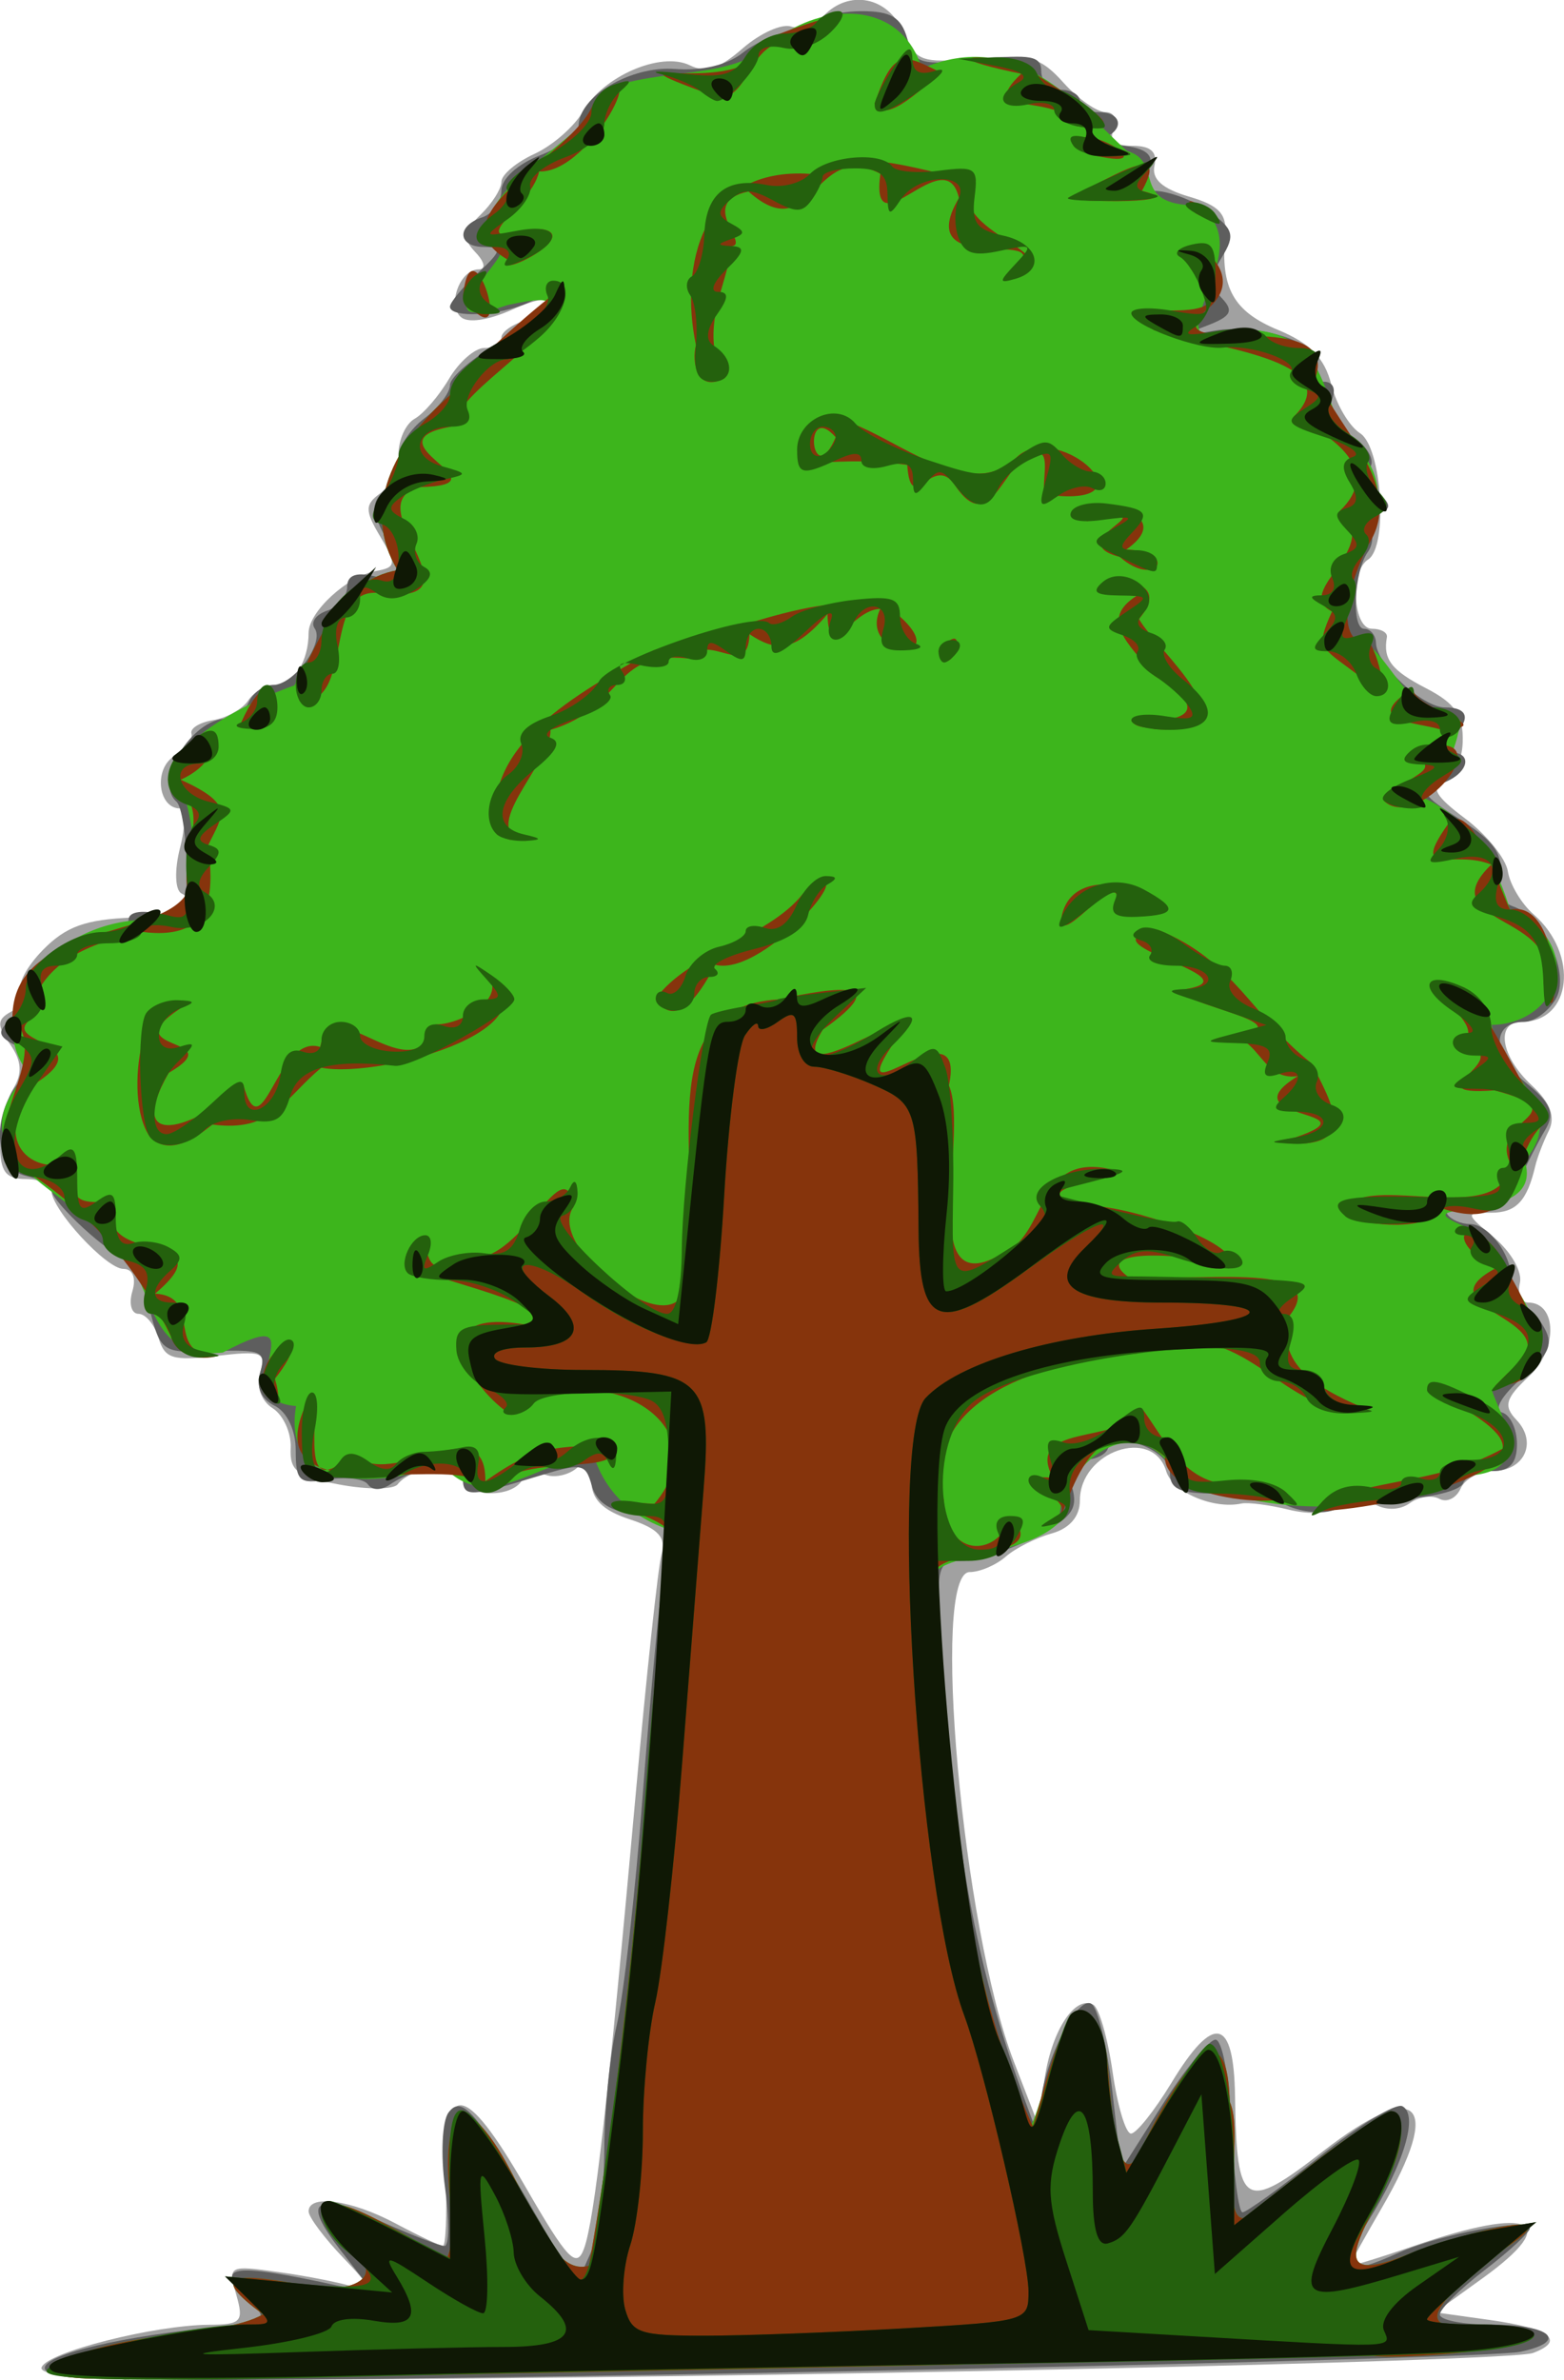 <?xml version="1.0" encoding="UTF-8"?>
<svg width="281.08mm" height="427.51mm" version="1.1" viewBox="0 0 995.95 1514.8" xmlns="http://www.w3.org/2000/svg">
<g transform="translate(-265.06 315)">
<g transform="matrix(8.186 0 0 7.147 1065.6 -3373)">
<path d="m-94.552 638.66c0.447-1.341 8.755-3.749 13.035-3.779 2.494-0.017 2.703-0.283 2.104-2.671-0.655-2.612-0.605-2.642 3.393-2.002 2.232 0.357 4.886 0.965 5.896 1.35 1.406 0.537 1.191-0.069-0.913-2.575-1.512-1.802-2.75-3.691-2.75-4.199 0-1.554 3.323-1.024 6.774 1.081 1.801 1.098 3.454 1.996 3.674 1.996 0.22 0 0.321-2.766 0.226-6.146-0.247-8.738 1.465-8.519 6.146 0.786 3.315 6.589 4.019 7.442 4.608 5.585 0.814-2.565 1.879-13.277 4-40.226 0.844-10.725 1.753-20.419 2.02-21.543 0.371-1.56-0.216-2.308-2.482-3.163-2.098-0.792-2.967-1.79-2.967-3.407 0-1.69-0.293-1.994-1.122-1.165-0.617 0.617-1.696 0.901-2.399 0.632-0.702-0.27-1.574-9e-3 -1.937 0.578-0.969 1.569-4.542 1.302-4.542-0.338 0-1.5-3.989-1.036-5.072 0.59-0.315 0.472-2.34 0.484-4.5 0.026-3.313-0.703-3.911-1.214-3.822-3.267 0.058-1.338-0.574-2.931-1.406-3.538-0.883-0.646-1.29-1.952-0.979-3.143 0.485-1.855 0.179-1.99-3.401-1.51-3.408 0.457-4.009 0.241-4.494-1.612-0.308-1.177-1.009-2.139-1.559-2.139s-0.765-0.9-0.477-2c0.312-1.192 0.031-2-0.695-2-1.337 0-5.594-5.296-5.594-6.96 0-0.572-0.9-1.04-2-1.04-1.565 0-2-0.667-2-3.066 0-1.686 0.46-3.926 1.023-4.977 0.73-1.364 0.658-2.5-0.25-3.965-1.044-1.685-1.026-2.207 0.105-2.911 0.758-0.472 1.105-1.299 0.772-1.839s0.424-2.18 1.683-3.646c1.797-2.091 3.296-2.711 6.971-2.88 4.461-0.206 5.759-0.941 3.8-2.152-0.499-0.309-0.546-2.105-0.105-4.059 0.435-1.928 0.436-3.505 0.003-3.505-1.702 0-2.069-3.478-0.49-4.633 0.892-0.652 1.511-1.564 1.375-2.026-0.135-0.463 0.623-1.004 1.683-1.202s2.289-0.986 2.729-1.75c0.44-0.764 1.404-1.389 2.143-1.389 1.395 0 2.557-2.1 2.557-4.624 0-1.892 3.011-5.06 5.244-5.519 1.569-0.322 1.603-0.629 0.336-3.057-1.212-2.323-1.212-2.862 0.006-3.872 0.778-0.645 1.414-2.221 1.414-3.502 0-1.28 0.563-2.688 1.252-3.128s1.889-2.037 2.669-3.55 2.016-2.75 2.748-2.75 1.331-0.42 1.331-0.933c0-0.513 0.9-1.218 2-1.567s2-1.066 2-1.593-1.402-0.233-3.115 0.652c-1.891 0.978-3.476 1.25-4.033 0.693-1.093-1.093-0.07-4.252 1.377-4.252 0.58 0 0.475-0.652-0.245-1.519-1.028-1.238-0.958-1.853 0.378-3.329 0.901-0.995 1.638-2.323 1.638-2.949 0-0.627 1.154-1.744 2.564-2.483 1.41-0.739 3.111-2.441 3.779-3.782 1.567-3.145 6.067-5.368 8.316-4.109 1.242 0.695 2.295 0.308 4.115-1.512 1.345-1.345 3.039-2.219 3.763-1.941 0.724 0.278 1.855-0.143 2.512-0.935 1.996-2.405 5.018-1.723 6.196 1.397 1.006 2.665 1.356 2.811 5.753 2.388 4.13-0.397 4.923-0.142 6.736 2.162 1.13 1.437 2.6 2.612 3.268 2.612 0.667 0 0.954 0.675 0.637 1.5-0.396 1.032 0.062 1.5 1.466 1.5 1.409 0 1.935 0.542 1.698 1.75-0.237 1.206 0.594 2.066 2.677 2.768 2.374 0.8 2.978 1.549 2.822 3.5-0.372 4.647 0.652 6.732 4.111 8.373 2.502 1.187 3.626 2.504 4.142 4.855 0.39 1.774 1.399 3.731 2.244 4.348 1.703 1.245 2.191 10.109 0.619 11.244-1.423 1.027-1.178 6.162 0.294 6.162 0.709 0 1.236 0.338 1.171 0.75-0.312 1.973 0.345 2.953 3.051 4.551 2.278 1.346 2.913 2.418 2.845 4.806-0.048 1.691-0.719 3.316-1.49 3.612-1.024 0.393-0.578 1.245 1.657 3.159 1.683 1.442 3.189 3.571 3.348 4.733s1.057 2.881 1.997 3.82c3.555 3.555 2.982 9.568-0.911 9.568-2.067 0-1.659 3.072 0.749 5.635 1.462 1.557 1.884 2.826 1.349 4.064-0.428 0.99-0.9 2.398-1.05 3.129-0.645 3.148-1.49 4.172-3.446 4.172-2.031 0-2.024 0.056 0.269 2.25 1.293 1.238 2.184 3.038 1.978 4s0.079 1.75 0.632 1.75c2.267 0 2.323 4.177 0.088 6.556-1.848 1.967-2.02 2.652-0.983 3.902 1.645 1.982 0.615 4.542-1.827 4.542-1.058 0-2.194 0.704-2.524 1.563s-1.073 1.271-1.651 0.914-1.609-0.186-2.291 0.379c-0.748 0.621-1.808 0.678-2.673 0.143-0.87-0.537-1.932-0.471-2.704 0.169-0.757 0.628-2.387 0.741-4.034 0.279-1.52-0.427-3.184-0.674-3.699-0.55-2.203 0.532-5.365-1.029-5.851-2.887-1.043-3.988-6.713-1.774-6.713 2.622 0 1.423-0.799 2.486-2.203 2.932-1.212 0.385-2.819 1.315-3.571 2.067-0.752 0.752-2.011 1.368-2.797 1.368-3.063 0-0.563 31.749 3.432 43.581l1.863 5.519 0.548-4.089c0.572-4.263 2.368-7.351 3.772-6.484 0.449 0.278 1.125 2.973 1.502 5.989 0.377 3.016 1.021 5.484 1.431 5.484s1.82-2.025 3.133-4.5c3.315-6.249 4.874-5.856 4.961 1.25 0.12 9.851 0.711 10.273 6.8 4.865 7.441-6.609 9.426-4.481 4.634 4.965-1.373 2.706-2.498 5.025-2.5 5.155-2e-3 0.129 2.263-0.658 5.033-1.75 9.121-3.595 11.549-2.262 5.284 2.901l-3.679 3.032 4.201 0.672c4.735 0.757 5.984 1.84 3.401 2.948-1.814 0.778-60.722 2.237-96.078 2.38-15.417 0.062-20.236-0.209-19.933-1.12z" fill="#a1a1a1"/>
<path d="m-94.252 638.92c-0.695-1.124 4.9-2.815 12.244-3.7 4.873-0.587 5.16-0.765 3.75-2.324-3.041-3.36-1.754-3.631 6.908-1.457l2.669 0.67-2.614-3.851c-3.094-4.559-2.119-5.263 3.394-2.45 2.219 1.132 4.33 2.058 4.69 2.058s0.375-2.362 0.032-5.25c-0.343-2.888-0.219-5.872 0.275-6.632 1.051-1.617 2.177-0.093 6.93 9.382l3.01 6 1.089-2.815c0.599-1.548 1.089-5.689 1.089-9.201 0-3.512 0.439-8.545 0.975-11.185s1.439-11.774 2.005-20.299c0.567-8.525 1.306-17.602 1.643-20.172 0.598-4.554 0.542-4.68-2.216-5-1.914-0.222-3.003-1.028-3.369-2.493-0.517-2.074-0.708-2.106-4.54-0.765-5.015 1.756-5.5 1.758-5.5 0.024 0-1.489-3.448-1.124-5.661 0.599-0.693 0.54-1.389 0.536-1.726-0.01-0.311-0.503-1.701-0.697-3.089-0.432-2.255 0.431-2.524 0.155-2.524-2.584 0-1.81-0.676-3.445-1.65-3.99-1.042-0.583-1.452-1.68-1.112-2.978 0.483-1.847 0.119-2.037-3.6-1.877-4.095 0.176-4.147 0.134-5.08-4.072-0.518-2.337-1.327-4.25-1.798-4.25-1.015 0-5.76-4.967-5.76-6.029 0-0.406-0.9-0.973-2-1.26-2.458-0.643-2.722-5.235-0.484-8.429 1.375-1.962 1.351-2.257-0.25-3.16-1.414-0.798-1.517-1.247-0.516-2.259 0.688-0.694 1.25-1.972 1.25-2.84 0-2.087 3.513-5.022 6.011-5.022 1.094 0 1.989-0.499 1.989-1.108 0-0.655 0.935-0.874 2.286-0.535 2.155 0.541 2.282 0.292 2.219-4.339-0.037-2.702-0.39-5.236-0.786-5.632-1.778-1.778 1.18-7.386 3.896-7.386 0.644 0 1.43-0.675 1.746-1.5 0.317-0.825 1.157-1.5 1.866-1.5 1.627 0 4.04-3.757 3.242-5.048-0.328-0.532 0.106-1.236 0.966-1.566s1.563-1.279 1.563-2.11c0-1.017 0.652-1.339 2-0.987 2.3 0.602 2.469-0.166 0.827-3.77-0.897-1.969-0.897-2.85 0-3.747 0.645-0.645 1.173-1.987 1.173-2.983 0-0.995 0.9-2.58 2-3.522s2-2.281 2-2.976c0-0.695 1.8-2.455 4-3.911 4.038-2.672 5.647-5.333 2.066-3.417-2.183 1.168-6.066 1.392-6.066 0.35 0-0.377 0.978-1.727 2.174-3 1.846-1.965 1.922-2.314 0.5-2.314-2.081 0-2.204-1.86-0.174-2.638 0.825-0.317 1.5-1.39 1.5-2.385 0-1.048 1.262-2.368 3-3.137 1.65-0.73 3-1.893 3-2.584 0-2.645 4.052-5.405 7.5-5.108 2.11 0.182 4.065-0.35 5.258-1.429 1.045-0.945 2.625-1.719 3.511-1.719 0.887 0 1.89-0.45 2.23-1s1.933-1 3.54-1c2.264 0 3.06 0.55 3.535 2.442 0.573 2.282 0.934 2.404 5.519 1.861 4.116-0.487 4.906-0.317 4.906 1.058 0 0.902 0.675 1.639 1.5 1.639s1.5 0.45 1.5 1 0.675 1 1.5 1c1.816 0 1.991 1.635 0.25 2.338-0.688 0.277-0.312 0.54 0.833 0.583 2.798 0.106 3.636 1.11 2.286 2.737-0.869 1.047-0.672 1.342 0.898 1.342 1.106 0 3.021 0.818 4.256 1.817 1.935 1.567 2.078 2.126 1.041 4.064-0.927 1.732-0.931 2.574-0.019 3.673 0.953 1.148 0.723 1.627-1.181 2.459-2.191 0.957-2.152 0.991 0.54 0.452 3.698-0.739 8.655 1.218 7.922 3.128-0.297 0.774 0.007 1.407 0.674 1.407 0.714 0 0.955 0.675 0.585 1.64-0.399 1.039 0.136 2.176 1.46 3.104 1.149 0.805 1.869 2.037 1.601 2.738-0.269 0.701 0.038 1.835 0.683 2.521 0.898 0.955 0.878 1.355-0.084 1.707-0.691 0.253-1.002 0.872-0.691 1.375 0.311 0.503 0.241 1.439-0.154 2.079-1.083 1.752-1.292 6.835-0.282 6.835 0.486 0 0.899 0.562 0.917 1.25 0.052 1.946 3.61 5.75 5.377 5.75 1.89 0 2.049 1.141 0.39 2.8-0.933 0.933-0.933 1.2 0 1.2 1.901 0 1.394 1.991-0.708 2.782-1.71 0.643-1.552 0.977 1.522 3.218 2.572 1.875 3.33 3.082 3.031 4.829-0.237 1.385 0.175 2.549 1.015 2.871 2.492 0.956 4.54 6.058 3.335 8.309-0.586 1.095-1.677 1.991-2.423 1.991-2.568 0-2.537 2.951 0.056 5.356 2.023 1.876 2.352 2.767 1.573 4.258-0.542 1.037-1.497 3.173-2.122 4.747-0.913 2.299-1.617 2.769-3.577 2.394-1.342-0.257-2.203-0.082-1.912 0.389 0.291 0.471 1.069 0.856 1.729 0.856 1.718 0 3.757 3.641 3.058 5.46-0.325 0.847-0.108 1.54 0.481 1.54 0.589 0 1.555 0.903 2.146 2.007 0.887 1.657 0.604 2.476-1.618 4.699-1.589 1.589-2.22 2.85-1.539 3.077 0.634 0.211 1.153 1.472 1.153 2.801 0 1.715-0.557 2.417-1.917 2.417-1.054 0-2.079 0.488-2.278 1.083-0.199 0.596-2.149 1.206-4.333 1.357-2.185 0.15-4.724 0.597-5.644 0.994-0.92 0.396-2.577 0.236-3.684-0.357-1.107-0.592-3.617-1.077-5.578-1.077-2.825 0-3.566-0.391-3.566-1.883 0-1.987-4.241-3.822-4.833-2.091-0.183 0.536-1.02 0.974-1.858 0.974-1.111 0-1.361 0.652-0.922 2.404 0.499 1.988-0.012 2.767-2.949 4.5-1.954 1.153-4.491 2.096-5.638 2.096-2.022 0-2.066 0.314-1.422 10.25 1.099 16.987 2.716 26.5 6.499 38.25l0.966 3 0.079-2.782c0.105-3.691 2.795-10.011 3.956-9.294 0.505 0.312 1.24 3.764 1.632 7.67l0.713 7.103 3.168-5.721c1.742-3.146 3.605-5.778 4.139-5.848 0.534-0.07 1.102 3.36 1.263 7.622 0.161 4.263 0.548 7.75 0.86 7.75 0.312 0 3.032-2.252 6.045-5.005 3.012-2.753 5.889-4.75 6.394-4.439 1.254 0.775 0.138 5.088-2.639 10.194-2.462 4.528-1.986 5.095 2.383 2.836 3.142-1.625 10.166-3.122 10.166-2.167 0 0.353-1.575 2.025-3.5 3.715-1.925 1.69-3.5 3.476-3.5 3.969 0 0.493 1.773 0.896 3.941 0.896 4.715 0 6.142 1.507 2.297 2.426-2.678 0.64-71.784 2.374-99.929 2.507-7.921 0.037-14.449-0.351-14.776-0.879z" fill="#5e5e5e"/>
<path d="m-94.14 639.1c4.278-3.895 13.419-2.897 16.814-5.151-4.373-3.633-1.96-3.638 2.197-2.79 4.494 1.459 8.729-0.579 3.132-4.226-2.547-6.683 6.249 0.753 9.021 1.905 1.075-3.015-1.153-9.485 1.041-13.048 4.421 2.483 6.077 15.195 9.958 13.828 3.347-21.715 4.605-43.74 6.006-65.63-2.932-1.193-4.852-3.576-5.645-6.546-4.393 0.499-8.287 5.476-11.818 0.831-5.275 2.229-12.424 2.209-11.328-5.199-5.928-0.517 2.334-9.689-5.699-4.764-6.975 0.881-4.924-8.432-9.765-11.024-3.612-4.109-10.999-7.104-5.375-13.872-3.666-5.421 1.647-12.996 8.341-13.589 5.674 1.318 4.689-7.402 4-10.311-4.322-4.459 5.298-9.399 8.369-10.613 1.994-3.75 3.404-9.353 8.023-10.26-2.881-5.438-0.306-11.161 4.082-15.587-0.145-3.386 13.455-10.24 4.5-8.025-7.651 2.977 1.042-4.985-0.75-5.111-3.554-4.553 6.953-9.342 8.974-14.358 4.958-1.806 9.642-0.428 13.252-4.694 4.127-2.987 9.285-2.38 10.725 3.105 7.46-3.63 11.95 3.12 15.95 7.343 2.982 0.965 0.14 4.784 5.377 4.849 5.97 3.737-5.276 14.36 4.067 11.059 7.328 0.47 5.018 7.865 9.335 11.755 2.675 5.093-2.626 10.111-1.638 15.717 3.041-0.383 3.921 6.895 8.84 7.347-0.467 2.985-1.166 4.473-3.064 6.776 4.268 2.184 6.003 6.675 6.887 10.047 5.965 2.919 3.932 10.156-1.443 10.275 1.247 4.949 5.953 7.539 2.587 12.103 1.787 6.323-11.354 2.913-3.798 6.231 2.261 4.296 8.915 11.195 1.272 14.281 0.528 1.95 3.646 7.34-2.175 7.527-6.39 3.666-16.683 3.785-22.621-0.47-3.246-6.026-9.091 0.213-8.861 4.586-2.384 2.803-8.101 2.727-9.661 4.408 0.962 16.642 1.565 33.644 7.399 49.42 1.326-2.705 3.072-15.945 5.865-6.792 0.369 2.326 0.585 15.164 3.102 7.978 1.713-3.966 6.309-13.279 6.531-3.392 1.089 2.644-0.697 10.219 1.054 10.375 3.78-3.233 7.262-6.894 11.495-9.532 3.928 3.661-9.095 17.686 1.6 12.62 1.992-0.918 13.327-4.91 7.322-0.449-2.997 2.803-9.656 8.176-1.136 6.849 8.585 1.719-6.575 3.205-9.216 2.755-32.357 0.783-64.719 1.624-97.079 2.114-2.018-0.117-4.12 0.104-6.046-0.654z" fill="#3db51c"/>
<path d="m-94.14 639.1c4.278-3.895 13.419-2.897 16.814-5.151-4.371-3.632-1.962-3.638 2.195-2.791 4.493 1.459 8.732-0.578 3.134-4.226-2.547-6.682 6.248 0.752 9.019 1.904 1.079-3.009-1.152-9.486 1.042-13.048 4.421 2.483 6.077 15.195 9.958 13.828 3.361-21.726 4.578-43.757 6.031-65.661-1.663-1.697-7.419-2.627-0.939-2.174 5.56-7.566-5.135-13.585-11.125-7.917-3.104-2.175-7.18-9.659 1.029-8.051 4.012-1.441-7.907-4.139-9.346-5.412 2.757-6.54 0.316 3.273 4.251-0.852 4.359 2.497 8.132-10.059 8.901-4.215-2.579 4.098 10.984 15.153 8.421 3.78 2.014-7.144-2.832-21.507 7.469-22.243 4.832-1.193 8.987-1.765 3.499 2.691-3.658 6.923 10.934-5.582 5.341 1.48-3.827 6.712 5.905-4.087 4.469 3.482 1.715 4.475-3.213 21.438 5.421 13.982 2.299-2.766 2.075-8.367 8.03-6.261-3.996 1.255-7.678 2.025-1.69 3.066 3.435 0.381 11.64 3.641 9.983 5.513-1.929-1.309-11.011-1.994-7.851 0.696 4.569 0.658 16.056-1.578 12.61 3.504-1.26 4.645 2.802 6.799 6.378 8.518-7.371 0.898-9.676-9.444-18.164-5.159-7.231 0.636-17.022 3.937-15.113 13.062 0.216 5.594 4.526 4.829 5.154 1.419 3.94 4.604-7.77 2.116-5.731 6.354 0.978 16.128 1.518 33.07 7.498 47.965 0.982-3.03 3.026-15.771 5.684-6.749 0.369 2.325 0.584 15.162 3.101 7.979 1.713-3.966 6.309-13.28 6.532-3.393 1.088 2.645-0.696 10.217 1.054 10.375 3.78-3.233 7.262-6.894 11.495-9.532 3.928 3.661-9.095 17.686 1.6 12.62 1.992-0.917 13.326-4.91 7.323-0.45-2.997 2.803-9.657 8.177-1.137 6.85 8.585 1.719-6.575 3.205-9.216 2.755-32.357 0.783-64.719 1.624-97.079 2.114-2.018-0.117-4.12 0.104-6.046-0.654zm78.327-76.105c2.827-1.365-5.085-4.006-0.077-3.529-2.247-4.927 5.171-2.918 7.018-6.052 2.151 3.427 3.731 7.882 9.25 6.384 7.208 2.554-7.714 2.575-7.55-2.218-6.834-6.387-7.896 8.3-8.64 5.415zm20.954-1.502c4.935-2.021 9.295-1.685 13.955-4.621 0.455-2.866-10.361-6.913-2.857-4.909 10.325 6.249-5.843 10.192-11.126 10.444l-0.867 0.354 0.895-1.268zm-66.556-2.106c-4.608-1.167-17.038 2.744-12.107-7.521 0.777 2.29-1.237 10.066 3.121 5.464 3.109 3.461 10.417-4.379 10.364 2.436 4.245-3.453 5.429-2.875 9.877-3.333 1.223 3.271-7.356 0.372-9.771 4.367l-0.838-0.358-0.647-1.055v1e-5zm-15.857-7.501c-0.9-4.026 4.55-6.606 0.865-1.236 0.341 1.26 0.579 3.289-0.865 1.236zm96.737-1.704c5.907-4.877-7.018-5.583-0.992-9.326-5.054-3.5-0.8-5.374 1.217 0.61 1.626 3.12 4.201 9.716-1.171 9.809l0.945-1.093zm-103.96-3.317c-2.327-5.395-5.536-10.223-10.54-14.18-6.076-2.828 1.746-10.37-1.792-14.177-0.009-8.541 11.687-6.912 13.647-11.247-0.701-3.991 2.26-7.327-1.549-9.932 2.288-7.016 5.733-2.515 0.999-0.028 4.237 2.222 3.271 3.122 2.143 5.801 0.259 3.366 0.972 8.683-5.197 7.745-4.819 1.191-8.148 3.14-8.843 8.005-1.681 1.948 5.377 1.843 0.773 5.361-3.873 5.049-0.544 8.639 3.014 7.022-1.042 4.597 1.207 3.436 3.001 3.759-1.994 5.704 9.008 2.357 3.112 8.067 3.868 0.293 0.544 5.585 4.943 5.524-1.495 0.538-3.34-0.037-3.71-1.719zm91.377-10.667c0.116-4.736 12.702 1.693 12.735-4.921-1.446-3.89 5.511-4.288-1.156-6.314-7.031 0.603 3.008-3.341-3.217-4.097 4.571-1.109-6.146-7.279 0.885-5.048 2.495 3.525 4.138 8.309 6.398 11.923-3.18 2.698-1.421 10.25-8.125 7.744-1.279 2.082-5.573 1.548-7.521 0.712zm-93.017-7.092c-2.259-3.721-0.195-14.494 2.351-11.421-5.287 3.973 4.101 2.387-0.885 5.723-3.776 7.596 2.926 4.374 5.787 0.979 1.517 6.383 2.601-4.56 5.998-3.286 0.952-5.469 7.181 4.421 8.977-2.009 2.172 0.033 6.607-2.929 3.124-5.227 7.843 5.206-7.279 10.117-12.011 9.083-2.85 2.669-3.75 5.782-8.472 5.059-1.237 1.131-3.347 2.892-4.867 1.1zm89.101 0.052c6.454-2.53-5.501-1.462 0.2-5.46-3.14 0.507-2.978-4.515-6.348-3.353 9.136-1.062-4.161-3.152-2.352-4.402 5.669-1.091-8.721-4.098-2.153-5.261 5.86 2.667 7.338 7.752 11.919 11.87 1.516 3.454 4.079 8.073-2.9 6.998l1.633-0.392zm-49.75-12.353c2.564-4.088 8.773-5.43 11.446-9.348 5.465-4.336-2.814 7.484-6.808 6.329-0.406 0.81-2.774 6.447-4.638 3.019zm69.055-1.441c1.643-6.047-8.889-5.144-4.061-10.501-2.879-1.383-6.342 1.249-3.378-3.583 1.792-2.614 4.186 6.222 4.84 7.584 4.447-1.023 3.77 13.243 2.6 6.5zm-37.493-5.801c1.137-7.032 13.707 0.906 4.231-0.301 1.119-5.8-4.495 3.56-4.231 0.301zm-43.895-7.365c-1.415-7.923 6.149-12.51 12.193-16.433 5.923-1.319 14.545-6.415 19.141-2.993 4.165 4.308-3.289 3.643-1.537-0.683-2.262 0.059-3.999 4.986-4.105 0.461-2.603 3.541-4.076 3.298-6.064 1.792-0.138 4.181-3.076-0.287-4.794 2.162-5.963-0.746-4.898 4.378-10.688 6.361 0.115 2.883-5.9 9.122-1.896 9.885l-1.314-0.114-0.936-0.437v4e-5zm68.976-3.024c2.264-2.738 4.715-2.481 2.061-4.413 8.1-2.967 0.679 7.52-2.061 4.413zm4.357-6.367c-2.132-0.684-6.105-0.716-2.083-3.646-0.102 1.894 7.238 3.504 2.083 3.646zm-93.25-0.605c3.158-7.952 3.591 2.834 0 0zm69.25-0.199c4.184 0.324 6.396-0.83 1.794-3.957-2.076-2.955-4.276-4.976-1.412-7.101-8.101-0.812 4.15-3.297 0.214 2.044 1.249 2.661 9.583 10.544 1.238 9.807-0.559-0.194-1.563-0.078-1.835-0.793zm-65-3.139c1.802-3.859 3.372-9.284 7.918-10.225-2.881-5.438-0.306-11.161 4.082-15.587 2.02-3.433 7.343-8.411 8.866-9.701-0.761 5.377-7.426 8.339-8.79 12.513-6.738 1.369 4.639 5.18-2.374 5.381-5.376 1.428 5.607 10.829-3.449 9.414-4.19-0.212-1.678 10.085-5.959 9.618l-0.294-1.413zm82.5-1c-2.742-2.386-3.212-2.216-1.89-5.539-3.155-1.812 4.096-5.679 0.581-8.93 3.342-3.615-0.394-6.683-3.602-8.372 4.634-5.158-6.749-6.267-10.828-7.761-5.596-3.981 8.838 1.122 2.91-5.374-2.694-4.773 5.177-0.487 1.396 3.356-5.132 5.037 10.2-0.407 8.273 6.203 1.998 4.984 6.976 9.799 4.1 14.924-1.477 3.337-2.875 8.799 0.215 8.949 0.921 1.991 1.74 7.002-1.155 2.543zm-32.5-2c2.712-3.693 0.955 3.194 0 0zm14.099-8.401c-4.88-1.434 4.589-4.762-2.547-3.183-3.796-2.582 8.262-1.675 3.057 2.523 4.145 0.188 2.314 3.518-0.51 0.66zm-12.803-6.349c-1.753-3.05-3.43 2.909-3.732-1.847-3.344-0.5-5.379-0.311-8.462-0.066 0.974-11.431 11.391 5.697 16.941-0.573 2.957-3.405 10.592 4.021 3.247 3.4-2.802 2.123 1.298-7.575-3.665-2.072-1.266 1.984-2.37 4.502-4.329 1.158zm-9.297-4.309c-2.602-3.348-1.876 5.003 0 0zm-10.872-8.205c-1.276-7.019 0.386-15.901 8.88-15.245 3.764-2.807 9.438 0.19 12.89 0.541-3.274 4.702 9.261 6.85 2.102 8.907 6.116-5.636-7.493 0.626-3.416-7.297-1.04-5.333-6.947 4.975-6.109-2.163-5.264-3.145-5.16 6.772-10.259 1.582-4.041 0.971 0.16 4.726-1.311 4.861-0.19 3.028-2.712 7.59-0.526 11.743-2.197 1.394-2.594-1.476-2.251-2.929zm-18.128-4.177c0.589-7.83 4.441 6.44 0 0zm3.438-3.459c-5.896-3.998 5.116-9.118 6.7-13.841 4.942-5.748-0.09 6.211-4.204 6.016-0.655 3.407-6.846 7.005 0.216 5.146 3.114 0.54-3.838 4.656-2.711 2.679zm53.562-4.1c-2.363-3.509 4.868 2.973 0 0zm-9.917-1.373c2.676-1.271 8.136-5.572 5.741-0.625 3.975 1.142-5.012 1.051-5.741 0.625zm0.417-4.627c0.242-2.737 7.94 2.731 1.08 0.686l-1.08-0.686zm0.25-1.757c-1.505-3.09-7.984-0.684-4.316-4.666-5.065-1.188-5.489-1.894 0.013-1.124 0.608 1.565 10.671 6.693 4.303 5.79zm-15.715-1.993c1.484-5.207 2.441-4.29 5.192-2.76-0.997 0.746-4.321 4.842-5.192 2.76zm-13.585-1.153c-8.421-3.599 4.352 0.948 4.86-4.499 3.101-1.389 9.394-4.075 3.512 0.52-5.357-2.255-3.909 6.855-8.372 3.979z" fill="#86340c"/>
<path d="m-94.14 639.1c-0.662-1.071 10.886-4.235 15.457-4.235 2.183 0 2.186-0.024 0.303-2.148l-1.905-2.148 5.75 0.656c6.118 0.698 6.967 0.05 3.75-2.861-1.911-1.729-2.735-4.5-1.338-4.5 0.364 0 2.649 1.164 5.077 2.587l4.414 2.587-0.162-5.337c-0.317-10.465 0.695-10.524 5.736-0.337 2.041 4.125 4.035 7.5 4.431 7.5s0.936-1.913 1.201-4.25c0.265-2.337 1.008-8.525 1.651-13.75 0.643-5.225 1.535-15.176 1.981-22.114 0.446-6.937 1.134-16.05 1.527-20.25 0.682-7.274 0.618-7.636-1.343-7.636-1.132 0-2.296-0.385-2.587-0.856s0.583-0.643 1.941-0.383c2.331 0.446 2.47 0.219 2.47-4.037 0-3.19-0.463-4.687-1.582-5.117-2.501-0.96-8.239-0.707-8.918 0.393-0.34 0.55-1.117 1-1.726 1-0.609 0-0.81-0.297-0.447-0.661 0.363-0.363-0.314-1.151-1.504-1.75s-2.238-2.102-2.327-3.339c-0.139-1.939 0.333-2.255 3.421-2.283l3.583-0.033-2.361-1.967c-1.298-1.082-3.586-1.967-5.083-1.967s-2.991-0.269-3.32-0.598c-0.789-0.789 0.24-3.402 1.34-3.402 0.474 0 0.567 0.787 0.206 1.75-0.528 1.41-0.377 1.532 0.781 0.626 0.79-0.618 2.403-0.966 3.584-0.772 1.598 0.262 2.306-0.281 2.769-2.126 0.342-1.363 1.251-2.478 2.02-2.478s1.625-0.562 1.902-1.25c0.315-0.78 0.534-0.623 0.583 0.417 0.043 0.917-0.484 1.86-1.171 2.096-1.4 0.48 6.285 8.738 8.132 8.738 0.69 0 1.129-2.198 1.149-5.75 0.03-5.566 1.626-20.241 2.272-20.887 0.175-0.175 1.416-0.52 2.757-0.766 1.342-0.247 2.439-0.512 2.439-0.59 0-0.078 1.546-0.342 3.436-0.586l3.436-0.444-2.186 2.326c-3.864 4.113-2.025 5.143 2.91 1.629 3.195-2.275 3.842-1.626 1.244 1.246-2.203 2.434-0.883 3.625 1.564 1.41 1.83-1.656 1.948-1.633 2.635 0.532 0.396 1.246 0.668 6.027 0.605 10.623-0.122 8.96-0.282 8.806 5.086 4.899 2.01-1.463 2.454-2.318 1.685-3.244-1.276-1.538 1.761-3.443 5.27-3.307 1.77 0.069 1.491 0.333-1.184 1.119l-3.5 1.029 4.742 1.409c2.608 0.775 5.002 1.284 5.32 1.131s1.024 0.519 1.57 1.493c0.545 0.974 1.382 1.529 1.861 1.234s1.152-0.08 1.498 0.479c0.811 1.312-1.613 1.3-5.098-0.025-2.089-0.794-3.064-0.715-4.114 0.335-1.168 1.168-1.104 1.374 0.423 1.363 0.989-7e-3 4.724 0.082 8.299 0.197 5.951 0.192 6.336 0.334 4.559 1.678-1.068 0.808-1.397 1.468-0.731 1.468 0.792 0 0.993 0.865 0.583 2.5-0.474 1.891-0.235 2.5 0.981 2.5 0.885 0 1.608 0.644 1.608 1.43s1.012 1.625 2.25 1.864c2.006 0.386 1.963 0.448-0.393 0.57-1.527 0.079-2.886-0.497-3.219-1.364-0.317-0.825-1.265-1.5-2.107-1.5-0.842 1e-5 -1.531-0.74-1.531-1.644 0-3.02-17.889-0.324-22.135 3.336-3.569 3.077-3.287 13.307 0.367 13.307 1.351 0 1.799-0.478 1.406-1.5-0.354-0.924 0.002-1.5 0.928-1.5 1.194 0 1.283 0.412 0.433 2-0.651 1.217-2.094 2-3.685 2h-2.615l0.675 11.75c0.723 12.594 2.813 27.214 4.47 31.263 0.56 1.368 1.331 3.837 1.715 5.487 0.665 2.86 0.755 2.753 1.933-2.28 0.679-2.904 1.492-5.537 1.805-5.85 1.279-1.279 2.71 0.974 2.821 4.439 0.065 2.03 0.433 5.041 0.818 6.691l0.7 3 2.89-5.75c1.59-3.163 3.19-5.75 3.557-5.75 0.974 0 1.917 5.511 1.917 11.205v4.955l5.7-5.08c3.135-2.794 6.06-5.08 6.5-5.08 1.602 0 0.742 4.813-1.671 9.351-2.722 5.12-1.92 5.922 3.272 3.269 1.485-0.759 4.275-1.686 6.2-2.06l3.5-0.681-4.25 4.096c-2.337 2.253-4.25 4.305-4.25 4.56s1.773 0.464 3.941 0.464c5.954 0 5.822 1.778-0.177 2.387-2.895 0.294-18.538 0.771-34.764 1.062s-39.893 0.827-52.596 1.193c-16.015 0.461-23.299 0.337-23.758-0.406zm66.605-3.891c9.737-0.645 9.75-0.649 9.75-3.315 0-2.888-3.411-19.647-4.992-24.529-3.664-11.31-5.864-51.549-3.008-55.008 2.567-3.109 9.582-5.522 17.926-6.166 9.451-0.729 9.782-2.326 0.483-2.326-7.218 0-9.029-1.553-5.876-5.037 3.007-3.323 0.5-2.177-4.626 2.114-6.915 5.789-8.395 5.159-8.459-3.604-0.079-10.838-0.178-11.191-3.603-12.9-1.734-0.865-3.76-1.573-4.5-1.573-0.786 0-1.346-1.091-1.346-2.622 0-2.218-0.232-2.43-1.5-1.378-0.825 0.685-1.514 0.852-1.53 0.372-0.017-0.48-0.475-0.11-1.018 0.821-0.543 0.931-1.275 7.361-1.626 14.288-0.351 6.927-0.98 12.806-1.398 13.064-1.257 0.777-5.918-1.391-9.707-4.514-4.123-3.398-6.528-3.059-2.553 0.36 3.156 2.715 2.422 4.609-1.786 4.609-1.745 0-2.741 0.418-2.382 1 0.34 0.55 3.43 1 6.868 1 9.229 0 10.031 0.907 9.358 10.587-0.302 4.352-1.053 15.338-1.669 24.413s-1.555 18.66-2.088 21.299-0.969 7.817-0.969 11.507-0.44 8.241-0.978 10.116c-0.538 1.875-0.714 4.459-0.392 5.743 0.528 2.102 1.148 2.334 6.228 2.33 3.103-3e-3 10.029-0.296 15.392-0.651zm11.722-72.214c1.268-0.881 1.234-1.114-0.25-1.683-0.947-0.363-1.722-1.089-1.722-1.613 0-0.524 0.521-0.63 1.157-0.237 0.799 0.494 0.976 0.023 0.573-1.52-0.458-1.751-0.242-2.104 0.998-1.628 0.923 0.354 2.559-0.31 3.927-1.595 1.982-1.862 2.345-1.944 2.345-0.528 0 0.921 0.675 1.674 1.5 1.674 0.859 0 1.5 0.901 1.5 2.109 0 1.803 0.486 2.053 3.343 1.719 2.088-0.244 3.859 0.162 4.717 1.081 1.182 1.265 1.122 1.375-0.425 0.781-0.989-0.38-3.154-0.69-4.811-0.69-2.122 0-3.159-0.563-3.511-1.908-1.155-4.418-8.633-2.737-8.098 1.82 0.174 1.477-0.298 2.573-1.216 2.826-1.311 0.361-1.315 0.285-0.028-0.609zm20.954-1.502c0.949-1.169 2.204-1.561 3.75-1.173 1.278 0.321 2.324 0.139 2.324-0.404 0-0.543 0.675-0.729 1.5-0.412 0.825 0.317 1.5 0.077 1.5-0.531 0-0.609 1.125-1.107 2.5-1.107 3.549 0 3.212-2.905-0.5-4.306-1.65-0.623-3-1.484-3-1.913 0-1.167 0.884-0.963 4.134 0.957 3.372 1.992 3.583 5.513 0.366 6.117-1.1 0.207-2.287 0.831-2.637 1.386-0.35 0.556-2.421 1.111-4.603 1.234-2.181 0.123-4.594 0.603-5.363 1.066-1.163 0.701-1.158 0.547 0.028-0.914zm-66.556-2.106c-0.552-1.438-2.845-1.6-4.87-0.343-0.55 0.341-2.575 0.538-4.5 0.438-3.333-0.173-3.502-0.359-3.532-3.899-0.018-2.045 0.34-3.717 0.795-3.717s0.532 1.575 0.171 3.5c-0.635 3.385 0.615 4.847 2.096 2.451 0.439-0.71 1.128-0.65 2.135 0.186 0.995 0.826 1.71 0.892 2.161 0.2 0.371-0.569 1.349-1.045 2.174-1.058 0.825-0.013 2.175-0.194 3-0.401 0.974-0.245 1.397 0.236 1.206 1.373-0.392 2.337 0.68 2.206 3.479-0.424 1.575-1.48 2.314-1.735 2.314-0.8 0 1.069 0.267 1.108 1.2 0.174 1.764-1.764 3.812-1.461 3.721 0.55-0.05 1.113-0.268 1.28-0.597 0.458-0.396-0.986-0.847-1.019-1.908-0.138-0.765 0.634-2.038 0.905-2.83 0.601s-1.978 0.096-2.635 0.888c-1.533 1.847-2.863 1.833-3.581-0.038zm-15.857-7.501c-0.701-1.134 1.37-5.471 2.211-4.63 0.309 0.309 0.009 1.228-0.667 2.042-0.676 0.814-0.938 1.95-0.583 2.524 0.355 0.574 0.42 1.044 0.145 1.044s-0.772-0.441-1.105-0.979zm96.737-1.704c2.451-2.765 2.187-4.2-1-5.416-2.55-0.974-2.62-1.145-0.971-2.357 1.585-1.164 1.605-1.374 0.187-1.918-0.876-0.336-1.313-1.064-0.97-1.618 0.342-0.554 0.071-1.007-0.603-1.007-0.674 0-0.921-0.305-0.548-0.677 1.056-1.056 4.701 3.397 4.088 4.995-0.301 0.783 0.154 1.693 1.011 2.022 2.391 0.917 1.933 5.393-0.693 6.771-2.183 1.146-2.198 1.122-0.5-0.794zm-103.96-3.317c-0.288-1.1-0.973-2-1.523-2s-0.752-0.95-0.448-2.111c0.399-1.524 0.014-2.251-1.383-2.617-1.064-0.278-1.935-1.081-1.935-1.782s-0.675-1.535-1.5-1.852c-0.825-0.317-1.5-1.233-1.5-2.037 0-0.804-1.012-1.606-2.25-1.781-2.837-0.403-3.405-3.652-1.337-7.651 1.371-2.65 1.373-3.101 0.018-4.225-1.052-0.873-1.197-1.577-0.474-2.301 0.573-0.573 1.042-1.752 1.042-2.62 0-2.066 3.504-5.022 5.952-5.022 1.061 0 2.219-0.468 2.573-1.041 0.354-0.572 1.47-0.778 2.479-0.458 1.594 0.506 1.795 0.083 1.522-3.209-0.173-2.086 0.1-4.302 0.605-4.925 0.597-0.736 0.384-1.338-0.607-1.719-1.919-0.737-1.968-3.349-0.097-5.22 1.829-1.829 2.571-1.808 2.571 0.071 0 0.825-0.675 1.5-1.5 1.5-2.35 0-1.756 2.695 0.75 3.4 2.131 0.6 2.155 0.706 0.447 2.016-1.328 1.018-1.46 1.498-0.5 1.821 1.069 0.36 1.069 0.721 0.004 2.012-0.829 1.005-0.935 1.798-0.294 2.195 1.981 1.224-0.07 3.733-2.543 3.112-1.327-0.333-2.364-0.146-2.364 0.426 0 0.56-1.125 1.019-2.5 1.019s-2.5 0.45-2.5 1-0.727 1-1.617 1c-1.125 0-1.457 0.609-1.093 2.002 0.323 1.236-0.111 2.378-1.133 2.984-1.468 0.87-1.409 1.051 0.519 1.595l2.176 0.613-1.922 3.153c-3.241 5.316-1.837 10.16 1.87 6.453 0.933-0.933 1.2-0.462 1.2 2.122 0 2.84 0.218 3.142 1.5 2.078 1.271-1.055 1.5-0.828 1.5 1.484 0 1.871 0.422 2.568 1.341 2.215 0.737-0.283 1.971-0.125 2.742 0.351 1.116 0.69 1.148 1.119 0.159 2.107-1.643 1.643-1.573 2.842 0.165 2.842 0.892 0 1.224 0.699 0.907 1.909-0.335 1.282 0.106 2.065 1.344 2.384 1.79 0.461 1.79 0.479-8.36e-4 0.591-1.064 0.067-2.065-0.73-2.367-1.884zm91.377-10.667c-1.535-1.535-0.321-1.895 5.892-1.743 5.198 0.126 6.449-0.126 6.031-1.215-0.29-0.756-0.134-1.375 0.347-1.375 0.481 0 0.64-0.9 0.352-2-0.375-1.434-0.031-2 1.216-2 1.433 0 1.52-0.264 0.494-1.5-0.685-0.825-2.427-1.514-3.872-1.532-2.526-0.031-2.553-0.088-0.686-1.5 1.693-1.28 1.725-1.468 0.25-1.468-1.925 0-2.359-1.988-0.441-2.022 0.688-0.012 0.132-0.881-1.235-1.932-2.866-2.202-2.2-3.751 0.899-2.092 1.23 0.658 2.086 2.107 2.086 3.53 0 1.327 1.154 3.659 2.565 5.181 2.251 2.429 2.375 2.906 1.016 3.9-0.852 0.623-1.319 1.363-1.037 1.645s0.043 1.747-0.531 3.256c-0.865 2.275-1.468 2.637-3.528 2.12-1.429-0.359-2.485-0.191-2.485 0.395 0 1.12-6.265 1.421-7.333 0.352zm-93.017-7.092c-0.835-1.351-1.048-9.787-0.279-11.033 0.411-0.665 1.508-1.178 2.438-1.139 1.409 0.059 1.441 0.184 0.191 0.75-2.118 0.96-2.237 4.198-0.126 3.431 1.418-0.515 1.402-0.335-0.124 1.408-1.865 2.13-2.39 6.341-0.79 6.341 0.528 0 2.103-1.233 3.5-2.74 2.123-2.29 2.541-2.44 2.541-0.917 0 2.782 2.456 1.37 2.811-1.616 0.214-1.8 0.761-2.446 1.75-2.066 0.884 0.339 1.439-0.068 1.439-1.055 0-0.884 0.675-1.607 1.5-1.607s1.5 0.562 1.501 1.25c3.89e-4 0.688 1.125 1.315 2.5 1.394 1.62 0.093 2.499-0.384 2.499-1.357 0-0.924 0.577-1.28 1.5-0.926 0.914 0.351 1.5 2e-3 1.5-0.893 0-0.808 0.73-1.469 1.622-1.469 1.401 0 1.435-0.238 0.25-1.75-1.244-1.586-1.208-1.621 0.378-0.378 0.963 0.755 1.75 1.708 1.75 2.117 0 1.092-7.857 6.109-9.283 5.928-5.031-0.64-7.525 0.183-8.154 2.69-0.531 2.115-1.117 2.519-3.102 2.14-1.373-0.262-2.943 0.129-3.576 0.892-1.232 1.484-3.491 1.805-4.234 0.602zm89.101 0.052c2.893-0.557 2.931-2.294 0.05-2.294-1.711 0-1.933-0.267-1-1.2 1.67-1.67 1.499-2.852-0.311-2.157-1.081 0.415-1.335 0.122-0.893-1.031 0.475-1.239-0.042-1.634-2.239-1.711-2.852-0.1-2.853-0.101-0.357-0.86l2.5-0.76-2.5-0.997c-1.375-0.548-3.175-1.251-4-1.561-1.192-0.449-1.141-0.581 0.25-0.644 2.785-0.126 2.025-2.079-0.809-2.079-1.407 0-2.305-0.412-1.994-0.915 0.311-0.503 0.022-1.096-0.642-1.317-0.825-0.275-0.868-0.612-0.135-1.065 0.589-0.364 2.099 0.228 3.354 1.317 1.255 1.089 2.711 1.979 3.236 1.979s0.716 0.619 0.426 1.375c-0.311 0.809 0.469 1.83 1.893 2.479 1.331 0.607 2.421 1.74 2.421 2.518s0.667 1.671 1.483 1.984c0.816 0.313 1.24 1.203 0.943 1.978-0.297 0.775 0.211 1.697 1.129 2.05 2.324 0.892-0.011 3.668-2.928 3.481-2.038-0.13-2.033-0.154 0.122-0.57zm-49.75-12.353c0-0.582 0.399-0.813 0.886-0.511 0.487 0.301 1.129-0.381 1.426-1.515 0.297-1.135 1.473-2.307 2.614-2.605s2.074-0.926 2.074-1.394c0-0.469 0.669-0.595 1.486-0.282 0.974 0.374 1.827-0.327 2.475-2.031 0.544-1.431 1.563-2.595 2.264-2.586 0.906 0.011 0.947 0.228 0.14 0.75-0.624 0.404-1.302 1.621-1.508 2.705-0.245 1.29-1.683 2.337-4.165 3.034-2.085 0.585-3.469 1.386-3.075 1.78 0.394 0.394 0.191 0.716-0.451 0.716-0.642 0-1.167 0.675-1.167 1.5s-0.675 1.5-1.5 1.5-1.5-0.477-1.5-1.059zm69.055-1.441c-0.107-3.768-0.94-5.038-3.906-5.965-1.71-0.534-2.051-1.034-1.25-1.835 2.159-2.159 1.284-3.963-1.574-3.246-2.312 0.58-2.504 0.466-1.414-0.848 0.693-0.836 0.924-2.101 0.513-2.813-0.411-0.712 0.474-0.181 1.966 1.18 1.976 1.801 2.558 3.093 2.142 4.75-0.403 1.607-0.133 2.276 0.922 2.276 2.127 0 4.472 5.043 3.487 7.5-0.678 1.69-0.815 1.535-0.888-1zm-37.493-5.801c1.07-2.789 4.066-3.948 6.415-2.481 2.651 1.656 2.552 2.252-0.404 2.422-1.848 0.106-2.286-0.251-1.839-1.5 0.395-1.106-0.298-0.833-2.129 0.837-2.005 1.828-2.539 2.017-2.042 0.722zm-43.895-7.365c-1.181-1.181-0.711-4.052 0.879-5.371 0.85-0.705 1.299-1.924 0.998-2.709-0.352-0.918 0.46-1.806 2.284-2.495 1.557-0.588 3.245-1.969 3.752-3.07 0.884-1.922 12.11-6.333 13.241-5.203 0.273 0.273 1.07 0.02 1.771-0.563 0.701-0.582 2.88-1.258 4.842-1.501 3.007-0.373 3.567-0.14 3.567 1.484 0 1.059 0.562 2.153 1.25 2.431s0.28 0.54-0.906 0.583c-1.679 0.061-2.041-0.364-1.633-1.921 0.607-2.321-1.479-2.766-2.349-0.5-0.81 2.11-2.42 1.879-1.742-0.25 0.356-1.12-0.376-0.739-2.031 1.056-1.806 1.958-2.588 2.336-2.588 1.25 0-0.856-0.45-1.556-1-1.556s-1 0.73-1 1.622c0 1.329-0.271 1.397-1.5 0.378-1.178-0.978-1.5-0.981-1.5-0.015 0 0.682-0.668 0.973-1.5 0.654-0.825-0.317-1.5-0.182-1.5 0.299 0 0.481-0.97 0.621-2.156 0.311-1.478-0.386-1.931-0.199-1.441 0.594 0.393 0.637 0.212 1.157-0.403 1.157s-0.867 0.406-0.56 0.903c0.307 0.496-0.904 1.442-2.691 2.101-1.828 0.674-2.684 1.415-1.958 1.694 0.901 0.346 0.523 1.208-1.25 2.851-2.956 2.74-3.282 5.111-0.791 5.761 1.402 0.366 1.435 0.48 0.167 0.573-0.871 0.064-1.883-0.184-2.25-0.551zm68.976-3.024c-0.38-0.38 0.558-1.243 2.083-1.919 2.193-0.971 2.365-1.246 0.824-1.31-1.422-0.059-1.651-0.38-0.846-1.185 0.734-0.734 1.679-0.782 2.822-0.142 1.581 0.885 1.549 1.08-0.397 2.443-1.163 0.815-1.818 1.779-1.455 2.142 0.363 0.363-0.015 0.66-0.84 0.66s-1.811-0.311-2.19-0.69zm4.357-6.367c0-0.683-0.838-0.957-2-0.653-2.205 0.577-2.466-0.021-1-2.29 0.646-1 0.974-1.083 0.985-0.25 8e-3 0.688 0.664 1.25 1.456 1.25 1.846 0 2.902 1.67 1.575 2.49-0.559 0.345-1.016 0.099-1.016-0.548zm-93.25-0.605c0.688-0.277 1.25-1.142 1.25-1.921 0-0.779 0.354-1.417 0.786-1.417s0.786 0.9 0.786 2c0 1.371-0.64 1.975-2.036 1.921-1.12-0.043-1.473-0.306-0.786-0.583zm69.25-0.199c0-0.474 1.192-0.633 2.649-0.355 2.074 0.396 2.467 0.204 1.811-0.889-0.461-0.767-1.66-1.988-2.665-2.713-1.005-0.725-1.598-1.69-1.317-2.145 0.281-0.455-0.231-1.111-1.137-1.459-1.482-0.569-1.456-0.777 0.256-2.073 1.824-1.381 1.802-1.442-0.546-1.472-1.856-0.024-2.169-0.313-1.292-1.189 1.653-1.653 4.715 0.883 3.229 2.674-0.747 0.9-0.593 1.421 0.551 1.86 0.874 0.335 1.346 1.003 1.049 1.483s0.35 1.678 1.437 2.662c2.909 2.632 2.487 4.479-1.024 4.479-1.65 0-3-0.388-3-0.861zm-65-3.139c0-1.1 0.45-2 1-2s1-0.895 1-1.989c0-2.619 2.933-5.974 4.647-5.317 0.917 0.352 1.353-0.294 1.353-2.005 0-1.388-0.562-2.727-1.25-2.976-1-0.362-1-0.876 0-2.57 0.688-1.164 1.25-2.794 1.25-3.622 0-0.828 0.9-2.067 2-2.754s2-1.848 2-2.58c0-1.576 1.48-3.154 5.3-5.652 1.58-1.033 2.574-2.421 2.281-3.183-0.285-0.744-0.083-1.352 0.45-1.352 1.661 0 1.062 2.907-1.031 5-1.1 1.1-2.257 2-2.571 2-1.41 0-3.568 3.194-3.057 4.526 0.374 0.974-0.066 1.474-1.296 1.474-2.769 0-3.345 2.671-0.756 3.507 2.102 0.679 2.109 0.723 0.181 1.206-1.1 0.276-2.591 0.982-3.313 1.569-1.072 0.871-1.034 1.224 0.208 1.919 0.837 0.468 1.285 1.469 0.995 2.224s-0.019 1.686 0.601 2.07c0.766 0.474 0.549 1.121-0.679 2.018-1.27 0.929-2.179 1.013-3.06 0.282-0.916-0.76-1.253-0.604-1.253 0.583 0 0.892-0.502 1.622-1.117 1.622-0.652 0-0.918 1.041-0.639 2.5 0.263 1.375 0.09 2.5-0.383 2.5-0.474 0-0.861 0.675-0.861 1.5s-0.45 1.5-1 1.5-1-0.9-1-2zm82.5-1c-0.349-1.1-1.335-2-2.19-2-1.302 0-1.342-0.256-0.247-1.576 1.084-1.306 1.062-1.732-0.128-2.485-1.15-0.727-1.165-0.912-0.079-0.924 0.808-9e-3 1.118-0.638 0.767-1.553-0.338-0.881 0.054-1.785 0.919-2.117 1.239-0.476 1.281-0.855 0.233-2.125-1.008-1.222-1.015-1.633-0.034-1.964 0.883-0.297 0.958-0.949 0.258-2.257-0.699-1.306-0.624-1.978 0.258-2.318 0.683-0.264-0.289-1.043-2.161-1.732-3.023-1.112-3.215-1.39-1.721-2.483 1.518-1.11 1.527-1.29 0.09-1.842-0.876-0.336-1.344-1.013-1.041-1.505 0.596-0.964-3.056-2.452-5.296-2.158-1.877 0.246-7.13-2.008-7.13-3.059 0-0.47 1.401-0.573 3.114-0.231 2.925 0.585 3.069 0.477 2.365-1.775-0.412-1.319-1.177-2.673-1.699-3.009-0.522-0.336-0.107-0.832 0.924-1.101 1.565-0.409 1.867 0.069 1.832 2.899-0.023 1.864-0.716 3.85-1.539 4.412-1.101 0.752-0.663 0.859 1.657 0.403 1.82-0.357 3.432-0.171 3.809 0.439 0.36 0.582 1.514 1.059 2.564 1.059 1.225 0 1.717 0.501 1.373 1.399-0.295 0.769-0.049 1.7 0.548 2.069 0.596 0.369 0.803 1.125 0.46 1.681-0.344 0.556 0.332 1.681 1.5 2.499 1.169 0.819 1.854 1.927 1.522 2.464s-0.03 1.665 0.669 2.508c1.036 1.249 1.011 1.693-0.135 2.402-0.774 0.478-1.086 1.19-0.694 1.582s0.202 1.327-0.421 2.079c-0.624 0.751-0.873 1.627-0.555 1.945 0.318 0.318 0.149 1.709-0.376 3.09-0.807 2.122-0.702 2.414 0.675 1.886 1.161-0.445 1.466-0.2 1.062 0.854-0.312 0.814-0.137 1.745 0.389 2.07 1.226 0.758 1.243 2.473 0.024 2.473-0.513 0-1.218-0.9-1.567-2zm-32.5-2c0-0.55 0.477-1 1.059-1s0.781 0.45 0.441 1-0.816 1-1.059 1-0.441-0.45-0.441-1zm14.099-8.401c-2.304-1.277-2.324-1.379-0.5-2.525 1.702-1.07 1.608-1.15-0.889-0.765-1.772 0.273-2.65 0.022-2.407-0.689 0.21-0.615 1.466-0.962 2.79-0.771 3.173 0.458 3.433 0.813 1.927 2.628-1.045 1.259-0.983 1.524 0.357 1.524 0.892 0 1.622 0.45 1.622 1 0 1.225 0.045 1.231-2.901-0.401zm-12.803-6.349c-1.044-1.53-1.323-1.562-2.23-0.25-0.886 1.282-1.039 1.236-1.052-0.317-0.011-1.36-0.519-1.658-2.015-1.183-1.175 0.373-2 0.18-2-0.468 0-0.78-0.566-0.8-1.934-0.067-2.68 1.434-3.066 1.319-3.066-0.915 0-2.742 3.082-4.32 4.541-2.324 0.619 0.846 3.151 2.307 5.628 3.248 4.33 1.644 4.595 1.635 6.874-0.209 2.134-1.728 2.485-1.762 3.523-0.341 0.634 0.868 1.667 1.578 2.293 1.578 0.627 0 1.14 0.477 1.14 1.059s-0.47 0.769-1.044 0.414c-0.574-0.355-1.774-0.044-2.666 0.691-1.447 1.192-1.547 1.034-0.924-1.466 0.631-2.534 0.514-2.704-1.216-1.778-1.053 0.564-2.178 1.712-2.501 2.552-0.77 2.006-1.883 1.932-3.352-0.222zm-9.297-4.309c0-0.518-0.45-0.941-1-0.941s-1 0.702-1 1.559 0.45 1.281 1 0.941 1-1.042 1-1.559zm-10.872-8.205c0.155-1.795-0.043-3.789-0.44-4.431-0.397-0.642-0.333-1.407 0.142-1.7s0.904-1.968 0.954-3.721c0.103-3.633 1.752-5.129 4.851-4.403 1.214 0.284 2.67-0.143 3.372-0.99 1.326-1.598 5.54-2.031 6.389-0.657 0.283 0.458 1.91 0.628 3.616 0.378 2.892-0.424 3.08-0.266 2.794 2.35-0.25 2.283 0.158 2.919 2.193 3.417 2.748 0.672 3.37 3.067 1 3.851-1.333 0.441-1.333 0.293 0-1.333 1.4-1.706 1.321-1.784-1.182-1.161-2.093 0.521-2.812 0.259-3.273-1.193-0.325-1.024-0.307-2.599 0.039-3.502 0.883-2.301-3.157-2.204-4.504 0.109-0.91 1.563-1.022 1.509-1.05-0.5-0.023-1.725-0.613-2.25-2.53-2.25-1.375 0-2.507 0.338-2.515 0.75-0.008 0.412-0.398 1.354-0.866 2.092-0.706 1.114-1.21 1.118-2.96 0.025-1.702-1.063-2.353-1.073-3.376-0.051-1.022 1.022-1.005 1.428 0.088 2.104 1.138 0.703 1.137 0.924-0.008 1.379-1.125 0.447-1.117 0.556 0.042 0.621 1.085 0.061 0.993 0.534-0.405 2.079-1.041 1.15-1.316 2-0.647 2 0.853 0 0.828 0.541-0.095 2.03-0.818 1.32-0.909 2.282-0.258 2.75 1.656 1.192 1.608 3.22-0.077 3.22-1.171 0-1.504-0.84-1.295-3.264zm-18.128-4.177c0-0.793 0.52-1.762 1.155-2.155 0.752-0.465 0.881-0.272 0.372 0.553-0.456 0.738-0.207 1.631 0.595 2.139 1.09 0.69 1.012 0.876-0.372 0.888-0.963 8e-3 -1.75-0.633-1.75-1.426zm3.438-3.459c0.383-0.62-3.36e-4 -1.1-0.879-1.1-1.97 0-2.003-1.387-0.07-2.991 0.819-0.68 1.243-1.634 0.941-2.122-0.301-0.487 1.054-1.831 3.011-2.986 1.976-1.166 3.558-2.898 3.558-3.894 0-0.987 0.787-2.094 1.75-2.461 1.403-0.534 1.502-0.417 0.5 0.593-0.688 0.693-1.25 2.015-1.25 2.938 0 0.924-1.355 2.24-3.015 2.927-1.658 0.687-2.896 1.841-2.75 2.566s-0.635 2.048-1.735 2.941c-1.943 1.577-1.921 1.607 0.75 1.037 3.26-0.696 3.658 0.894 0.629 2.515-1.49 0.798-1.919 0.808-1.441 0.035zm53.562-4.1c-0.901-0.582-1.025-0.975-0.309-0.985 0.655-8e-3 1.469 0.435 1.809 0.985 0.767 1.242 0.421 1.242-1.5 0zm-9.917-1.373c0.229-0.205 1.992-1.175 3.917-2.155 2.898-1.475 3.276-1.512 2.197-0.211-1.097 1.322-1.018 1.645 0.5 2.038 0.992 0.257-0.184 0.52-2.614 0.584-2.429 0.064-4.229-0.052-4-0.257zm0.417-4.627c-0.731-1.183 0.248-1.183 3 0 1.928 0.829 1.921 0.862-0.191 0.93-1.205 0.039-2.469-0.38-2.809-0.93zm0.25-1.757c-0.963-0.214-1.75-0.859-1.75-1.433 0-0.574-0.9-0.808-2-0.52-2.213 0.579-2.711-0.724-0.75-1.96 0.83-0.523 0.243-1.007-1.75-1.441l-3-0.653 2.781-0.118c1.636-0.07 3.018 0.499 3.357 1.382 0.317 0.825 1.01 1.5 1.54 1.5 1.062 0 4.281 2.934 3.691 3.364-0.203 0.148-1.157 0.093-2.119-0.121zm-15.715-1.993c0.019-0.412 0.679-1.875 1.465-3.25 1.065-1.862 1.438-2.062 1.465-0.781 0.025 1.203 0.561 1.531 1.785 1.094 0.986-0.352 0.59 0.316-0.908 1.531-2.787 2.261-3.866 2.66-3.807 1.406zm-13.585-1.153c-0.522-0.497-1.85-1.154-2.95-1.461-1.1-0.307-0.337-0.335 1.696-0.062 2.995 0.402 3.902 0.11 4.785-1.539 0.599-1.119 1.947-2.035 2.995-2.035 1.048 0 2.184-0.45 2.524-1s1.111-1 1.714-1c0.603 0 0.326 0.851-0.616 1.891-1.017 1.124-2.5 1.685-3.655 1.383-1.119-0.293-1.943-4e-3 -1.943 0.68 0 1.09-2.359 4.045-3.229 4.045-0.204 0-0.799-0.406-1.321-0.903z" fill="#24610d"/>
<path d="m-93.667 639.04c-0.998-0.695 0.582-1.408 5.697-2.571 3.893-0.885 8.072-1.61 9.286-1.61 2.183 0 2.186-0.024 0.303-2.141l-1.905-2.141 13 1.43-2.75-2.879c-2.509-2.626-3.601-5.269-2.178-5.269 0.315 0 2.565 1.168 5 2.595l4.428 2.595v-6.595c0-3.766 0.433-6.595 1.008-6.595 0.554 0 2.678 3.375 4.719 7.5 2.041 4.125 4.042 7.5 4.447 7.5 0.826 0 1.162-2.024 2.826-17 1.411-12.705 2.668-29.763 3.556-48.289l0.661-13.789-7.134 0.18c-7.813 0.197-7.957 0.147-8.564-3.002-0.336-1.747 0.165-2.287 2.567-2.767 2.844-0.569 2.905-0.685 1.294-2.465-0.93-1.027-2.858-1.882-4.285-1.9-2.404-0.029-2.463-0.132-0.799-1.394 1.586-1.202 6.52-1.058 5.307 0.156-0.262 0.262 0.693 1.481 2.121 2.709 3.103 2.669 2.339 4.561-1.842 4.561-1.745 0-2.741 0.418-2.382 1 0.34 0.55 3.43 1 6.868 1 9.229 0 10.031 0.907 9.358 10.587-0.302 4.352-1.053 15.338-1.669 24.413s-1.555 18.66-2.088 21.299-0.969 7.817-0.969 11.507-0.44 8.241-0.978 10.116c-0.538 1.875-0.714 4.459-0.392 5.743 0.528 2.102 1.148 2.334 6.228 2.33 3.103-3e-3 10.029-0.296 15.392-0.651 9.737-0.645 9.75-0.649 9.75-3.315 0-2.888-3.411-19.647-4.992-24.529-3.664-11.31-5.864-51.549-3.008-55.008 2.567-3.109 9.582-5.522 17.926-6.166 9.451-0.729 9.782-2.326 0.483-2.326-7.11 0-9.031-1.55-6.031-4.866 3.456-3.819 1.368-3.072-3.833 1.371-7.538 6.44-9.031 5.943-9.097-3.032-0.079-10.838-0.178-11.191-3.603-12.9-1.734-0.865-3.76-1.573-4.5-1.573-0.786 0-1.346-1.091-1.346-2.622 0-2.218-0.232-2.43-1.5-1.378-0.825 0.685-1.514 0.852-1.53 0.372-0.017-0.48-0.475-0.11-1.018 0.821-0.543 0.931-1.275 7.361-1.626 14.288-0.351 6.927-0.98 12.806-1.398 13.064-1.348 0.833-6.004-1.473-10.636-5.269-2.484-2.035-4.016-3.868-3.404-4.072 0.612-0.204 1.112-0.96 1.112-1.681 0-0.72 0.668-1.566 1.485-1.88 1.233-0.473 1.282-0.244 0.286 1.351-1.01 1.617-0.809 2.338 1.265 4.558 1.355 1.451 3.645 3.252 5.089 4.003l2.625 1.366 0.642-7.211c1.655-18.604 1.836-19.711 3.226-19.711 0.761 0 1.383-0.477 1.383-1.059s0.5-0.75 1.112-0.372c0.611 0.378 1.505 0.067 1.985-0.691 0.664-1.049 0.877-1.071 0.888-0.093 0.011 0.96 0.504 1.024 1.95 0.25 2.947-1.577 3.795-1.234 1.288 0.522-1.222 0.856-2.223 2.206-2.223 3 0 1.978 2.902 1.814 5.421-0.307 2.078-1.749 2.078-1.749 0.168 0.506-2.228 2.631-1.351 4.201 1.389 2.489 1.674-1.045 2.023-0.768 3.084 2.444 0.756 2.291 0.962 6.139 0.56 10.467-0.35 3.764-0.36 6.844-0.023 6.844 1.697 0 8.239-6.257 7.784-7.444-0.286-0.744 0.031-1.694 0.703-2.109 0.782-0.483 0.965-0.339 0.509 0.399-0.448 0.725 0.026 1.155 1.274 1.155 1.093 0 2.641 0.654 3.44 1.452s1.712 1.193 2.03 0.875 2.058 0.371 3.869 1.531c1.91 1.223 2.627 2.115 1.709 2.125-0.871 9e-3 -1.9-0.3-2.288-0.688-1.405-1.405-5.387-1.292-6.616 0.188-1.102 1.328-0.452 1.516 5.249 1.516 5.693 0 6.697 0.289 8.02 2.308 1.046 1.597 1.22 2.829 0.565 4-0.754 1.347-0.529 1.692 1.103 1.692 1.155 0 2.05 0.655 2.05 1.5 0 0.855 0.968 1.55 2.25 1.616 1.959 0.101 2 0.18 0.316 0.609-1.064 0.271-2.414-0.147-3-0.928-0.586-0.781-1.882-1.727-2.88-2.102-1.045-0.392-1.51-1.171-1.098-1.839 0.53-0.857-1.479-1.021-7.735-0.63-9.832 0.613-16.458 3.35-17.424 7.196-1.8 7.171 1.448 47.339 4.414 54.59 0.56 1.368 1.343 3.837 1.741 5.487 0.693 2.87 0.778 2.769 1.978-2.326 0.69-2.929 1.49-5.562 1.779-5.85 1.237-1.237 2.666 1.072 2.776 4.485 0.065 2.03 0.427 5.041 0.803 6.691l0.685 3 2.678-5.179c1.473-2.849 3.079-5.427 3.569-5.73 1.04-0.643 2.12 5.038 2.136 11.239l0.011 4.33 5.7-5.08c3.135-2.794 6.06-5.08 6.5-5.08 1.55 0 0.773 4.263-1.658 9.105-2.702 5.38-1.96 6.181 3.258 3.516 1.485-0.759 4.275-1.686 6.2-2.06l3.5-0.681-4.25 4.096c-2.337 2.253-4.25 4.305-4.25 4.56s1.773 0.464 3.941 0.464c6.465 0 5.574 1.796-1.182 2.382-3.443 0.298-19.534 0.784-35.759 1.08-16.225 0.295-39.175 0.794-51 1.109-13.121 0.349-22.038 0.197-22.881-0.389zm35.037-2.181c5.371 0 6.261-1.408 2.844-4.5-1.1-0.995-2.02-2.753-2.045-3.905-0.025-1.152-0.676-3.445-1.447-5.095-1.315-2.815-1.366-2.584-0.817 3.75 0.322 3.712 0.268 6.75-0.12 6.75s-2.325-1.236-4.305-2.746c-3.251-2.479-3.487-2.534-2.433-0.566 1.924 3.595 1.469 4.622-1.763 3.976-1.734-0.347-3.079-0.139-3.294 0.508-0.201 0.602-3.27 1.46-6.82 1.908-5.145 0.648-4.242 0.723 4.45 0.367 5.998-0.246 13.086-0.447 15.75-0.447zm68.497-1.463c-0.342-0.89 0.694-2.462 2.643-4.014l3.204-2.551-4.376 1.514c-7.898 2.733-8.401 2.36-5.466-4.05 1.401-3.06 2.306-5.805 2.011-6.1-0.295-0.295-2.929 1.871-5.853 4.814l-5.316 5.35-0.525-8-0.525-8-2.269 5c-3.197 7.044-3.672 7.831-5.001 8.274-0.8 0.267-1.179-1.214-1.179-4.609 0-7.584-1.073-9.364-2.575-4.275-1.054 3.571-0.979 5.137 0.504 10.407l1.745 6.203 8.413 0.564c15.598 1.045 15.175 1.06 14.566-0.527zm-29.921-70.617c0.354-1.352 0.807-1.806 1.057-1.057 0.24 0.721-0.038 1.787-0.619 2.368-0.742 0.742-0.872 0.352-0.437-1.312zm20.269-3.92c-0.901-0.582-1.025-0.975-0.309-0.985 0.655-8e-3 1.469 0.435 1.809 0.985 0.767 1.242 0.421 1.242-1.5 0zm10 0c1.958-1.266 3.282-1.266 2.5 0-0.34 0.55-1.379 0.993-2.309 0.985-1.457-0.013-1.484-0.149-0.191-0.985zm-26.29-2c0.288-1.1 1.09-2 1.784-2 0.694 0 1.821-0.675 2.506-1.5 1.577-1.9 2.667-1.918 2.667-0.044 0 0.801-0.357 1.236-0.793 0.966-1.145-0.707-4.874 1.832-4.874 3.318 0 0.693-0.408 1.259-0.906 1.259-0.499 0-0.671-0.9-0.383-2zm9.604 0.25c-0.343-0.963-0.805-2.087-1.028-2.5s0.019-0.75 0.538-0.75c0.518 0 1.157 1.125 1.42 2.5 0.55 2.877-0.012 3.33-0.93 0.75zm20.686 0.417c0-0.926 0.777-1.66 1.75-1.651 0.999 9e-3 1.321 0.336 0.75 0.762-0.55 0.41-1.337 1.154-1.75 1.651s-0.75 0.155-0.75-0.762zm-88.493-0.655c-0.35-0.567 0.051-0.735 0.941-0.393 1.732 0.665 2.049 1.382 0.611 1.382-0.518 0-1.216-0.445-1.552-0.989zm6.493 0.733c0-0.275 0.635-1.027 1.411-1.671 1.087-0.902 1.583-0.873 2.16 0.128 0.412 0.714 0.381 0.965-0.069 0.557-0.45-0.408-1.422-0.24-2.16 0.372-0.738 0.613-1.342 0.889-1.342 0.614zm5.638-1.245c-0.317-0.825-0.14-1.5 0.393-1.5 0.533 0 0.969 0.675 0.969 1.5s-0.177 1.5-0.393 1.5-0.652-0.675-0.969-1.5zm4.362-0.092c0-0.09 0.622-0.68 1.383-1.311 1.054-0.875 1.503-0.836 1.886 0.163 0.305 0.796-0.238 1.311-1.383 1.311-1.038 0-1.886-0.073-1.886-0.163zm6.5-1.408c-0.34-0.55-0.141-1 0.441-1s1.059 0.45 1.059 1-0.198 1-0.441 1-0.719-0.45-1.059-1zm67-4c-1.63-0.701-1.688-0.872-0.309-0.93 0.93-0.039 1.969 0.38 2.309 0.93 0.711 1.15 0.676 1.15-2 0zm-93.041-1.067c-0.363-0.587-0.445-1.281-0.183-1.543s0.743 0.218 1.069 1.067c0.676 1.762 0.1 2.072-0.886 0.477zm98.105-2.227c0.376-0.986 0.935-1.541 1.243-1.233s6.4e-4 1.115-0.683 1.793c-0.988 0.98-1.103 0.865-0.56-0.56zm0-4.414c-0.543-1.425-0.428-1.54 0.56-0.56 0.683 0.678 0.991 1.485 0.683 1.793s-0.867-0.247-1.243-1.233zm-105.56-0.293c0-0.55 0.477-1 1.059-1s0.781 0.45 0.441 1-0.816 1-1.059 1-0.441-0.45-0.441-1zm102.75-2.833c2.049-2.147 2.542-2.09 1.667 0.19-0.347 0.904-1.257 1.643-2.023 1.643-1.061 0-0.976-0.437 0.357-1.833zm-83.671-1.75c0.048-1.165 0.285-1.402 0.604-0.604 0.289 0.722 0.253 1.584-0.079 1.917-0.332 0.332-0.569-0.258-0.525-1.312zm-21.579-0.417c-0.34-0.55-0.168-1 0.382-1s1.278 0.45 1.618 1 0.168 1-0.382 1-1.278-0.45-1.618-1zm104.06-1.707c-0.543-1.425-0.428-1.54 0.56-0.56 0.683 0.678 0.991 1.485 0.683 1.793s-0.867-0.247-1.243-1.233zm-107.06-2.293c0.34-0.55 0.816-1 1.059-1s0.441 0.45 0.441 1-0.477 1-1.059 1-0.781-0.45-0.441-1zm99-0.068c-1.519-0.704-1.219-0.788 1.25-0.35 2.016 0.358 3.25 0.167 3.25-0.503 0-0.594 0.436-1.079 0.969-1.079 0.533 0 0.71 0.675 0.393 1.5-0.641 1.671-2.841 1.833-5.862 0.432zm-106.13-4.399c-0.31-0.807-0.37-2.044-0.134-2.75s0.666-0.045 0.956 1.467c0.566 2.953 0.099 3.682-0.822 1.283zm3.126 0.467c0.34-0.55 1.042-1 1.559-1s0.941 0.45 0.941 1-0.702 1-1.559 1-1.281-0.45-0.941-1zm81.312 0.317c0.722-0.289 1.584-0.253 1.917 0.079 0.332 0.332-0.258 0.569-1.312 0.525-1.165-0.048-1.402-0.285-0.604-0.604zm32.616-1.317c0-1.295 0.338-1.633 0.986-0.986 0.648 0.648 0.648 1.324 0 1.971-0.648 0.648-0.986 0.31-0.986-0.986zm-114.86-8.293c0.376-0.986 0.935-1.541 1.243-1.233s6.34e-4 1.115-0.683 1.793c-0.988 0.98-1.103 0.865-0.56-0.56zm-2.022-2.638c-0.316-0.512-0.193-1.167 0.274-1.456 0.467-0.289 0.85 0.13 0.85 0.931 0 1.686-0.315 1.833-1.124 0.525zm112.89-2.498c-1.059-0.774-1.7-1.633-1.425-1.908s1.366 0.134 2.425 0.908c1.059 0.774 1.7 1.633 1.425 1.908s-1.366-0.134-2.425-0.908zm-111.08-1.115c-0.326-0.849-0.369-1.767-0.096-2.04 0.273-0.273 0.737 0.421 1.03 1.543 0.623 2.383-0.069 2.751-0.934 0.497zm7.655-5.957c0.685-0.825 1.672-1.5 2.194-1.5s0.274 0.675-0.551 1.5-1.812 1.5-2.194 1.5-0.134-0.675 0.551-1.5zm4.356-1.994c-0.079-1.371 0.258-2.244 0.75-1.94 1.08 0.668 1.202 4.435 0.144 4.434-0.412-3.8e-4 -0.815-1.122-0.894-2.493zm101.72-3.089c0.048-1.165 0.285-1.402 0.604-0.604 0.289 0.722 0.253 1.584-0.079 1.917-0.332 0.332-0.569-0.258-0.525-1.312zm-101.64-1.513c-0.373-0.603 0.139-1.84 1.136-2.75 1.707-1.556 1.732-1.546 0.433 0.172-1.179 1.559-1.171 1.959 0.055 2.735 0.901 0.57 0.992 0.914 0.245 0.924-0.655 8e-3 -1.496-0.478-1.868-1.081zm98.351-0.58c1.056-0.424 1.056-0.82 0-2.171-1.152-1.474-1.104-1.506 0.447-0.289 1.817 1.425 1.5 3.193-0.548 3.058-0.817-0.054-0.786-0.241 0.101-0.597zm-3.792-4.324c-0.901-0.582-1.025-0.975-0.309-0.985 0.655-8e-3 1.469 0.435 1.809 0.985 0.767 1.242 0.421 1.242-1.5 0zm-95.428-3.75c0.498-0.412 1.185-1.125 1.528-1.584 0.342-0.459 0.896-0.121 1.23 0.75 0.438 1.14 0.01 1.584-1.528 1.584-1.174 0-1.728-0.338-1.23-0.75zm96.428 0.372c0-0.208 0.761-0.995 1.692-1.75 0.931-0.755 1.378-0.848 0.994-0.208-0.384 0.641-0.133 1.393 0.558 1.671 0.691 0.279 0.244 0.542-0.994 0.585-1.238 0.043-2.25-0.091-2.25-0.299zm-90.5-3.622c0.34-0.55 0.816-1 1.059-1s0.441 0.45 0.441 1-0.477 1-1.059 1-0.781-0.45-0.441-1zm89.515-1.75c9e-3 -1.079 0.297-1.329 0.75-0.65 0.404 0.605 1.41 1.357 2.235 1.671 1.002 0.382 0.753 0.597-0.75 0.65-1.512 0.053-2.245-0.495-2.235-1.671zm-85.936-1.833c0.048-1.165 0.285-1.402 0.604-0.604 0.289 0.722 0.253 1.584-0.079 1.917-0.332 0.332-0.569-0.258-0.525-1.312zm79.921-3.358c0-0.518 0.445-1.216 0.989-1.552 0.567-0.35 0.735 0.051 0.393 0.941-0.665 1.732-1.382 2.049-1.382 0.611zm-78-1.542c0-0.33 0.956-1.595 2.123-2.809l2.123-2.208-1.129 2.194c-1.117 2.171-3.118 3.983-3.118 2.823zm78.5-2.517c0.34-0.55 0.816-1 1.059-1s0.441 0.45 0.441 1-0.477 1-1.059 1-0.781-0.45-0.441-1zm-72.77-2.075c0.601-2.298 0.879-2.386 1.6-0.508 0.299 0.779-0.052 1.646-0.78 1.925-0.904 0.347-1.164-0.103-0.82-1.417zm-1.666-5.053c-0.086-2.203 2.434-4.143 4.639-3.571 1.393 0.362 1.284 0.493-0.484 0.583-1.363 0.069-2.646 1.022-3.187 2.366-0.612 1.523-0.925 1.724-0.968 0.622zm77.149-1.904c-1.791-2.868-1.473-3.786 0.39-1.126 0.881 1.258 1.427 2.463 1.212 2.677s-0.935-0.484-1.602-1.551zm-3.097-5.361c-1.759-0.975-2.047-1.531-1.099-2.117 1.006-0.622 0.924-1.06-0.376-2.011-1.488-1.088-1.502-1.349-0.129-2.489 1.277-1.06 1.435-1.015 0.943 0.267-0.325 0.847-0.103 1.842 0.493 2.211s0.807 1.119 0.468 1.668c-0.339 0.549 0.216 1.628 1.234 2.399 2.329 1.765 1.582 1.8-1.535 0.072zm-63.639-8.582c1.637-1.079 3.292-2.763 3.68-3.743 0.631-1.598 0.711-1.607 0.774-0.089 0.039 0.931-0.827 2.322-1.923 3.09-1.097 0.768-1.696 1.694-1.333 2.057s-0.427 0.657-1.756 0.654c-2.367-7e-3 -2.355-0.047 0.559-1.968zm55.307-0.332c1.384-0.624 2.642-0.667 3.196-0.111 0.553 0.556-0.347 0.961-2.283 1.028-2.975 0.103-3.038 0.04-0.913-0.917zm-4.783-0.694c-1.282-0.828-1.246-0.972 0.25-0.985 0.963-8e-3 1.75 0.435 1.75 0.985 0 1.22-0.113 1.22-2 0zm3.5-3c-0.34-0.55-0.361-1.416-0.047-1.924 0.314-0.508-0.118-1.138-0.961-1.398-1.185-0.366-1.149-0.44 0.155-0.326 0.982 0.086 1.756 1.089 1.853 2.398 0.181 2.468-0.061 2.771-1 1.25zm-54-4c-0.34-0.55 0.11-1 1-1s1.34 0.45 1 1-0.79 1-1 1-0.66-0.45-1-1zm-0.102-4.505c0.122-0.833 0.849-2.073 1.614-2.755 1.162-1.035 1.194-0.977 0.199 0.352-0.656 0.876-0.942 1.843-0.635 2.15s0.117 0.83-0.421 1.163c-0.538 0.333-0.879-0.077-0.756-0.91zm46.685-0.778c0.229-0.156 1.317-0.943 2.417-1.75 1.85-1.357 1.897-1.336 0.628 0.283-0.755 0.963-1.842 1.75-2.417 1.75s-0.857-0.127-0.628-0.283zm-1.722-4.217c0.357-0.93-5e-3 -1.5-0.952-1.5-0.84 0-1.25-0.45-0.91-1s-0.335-1-1.5-1-1.852-0.43-1.527-0.956c1.141-1.847 5.852 1.281 5.491 3.646-0.061 0.403 0.709 1.056 1.712 1.451 1.55 0.611 1.47 0.729-0.533 0.789-1.699 0.051-2.196-0.348-1.781-1.43zm-38.862-0.5c0.34-0.55 0.816-1 1.059-1s0.441 0.45 0.441 1-0.477 1-1.059 1-0.781-0.45-0.441-1zm23.76-4.899c0.854-2.277 1.348-2.772 1.587-1.587 0.19 0.947-0.368 2.435-1.24 3.308-1.449 1.449-1.479 1.299-0.346-1.721zm-13.76 0.899c-0.34-0.55-0.141-1 0.441-1s1.059 0.45 1.059 1-0.198 1-0.441 1-0.719-0.45-1.059-1zm6.065-3.895c-0.304-0.492 0.096-1.144 0.89-1.449 0.963-0.369 1.258-0.071 0.887 0.895-0.645 1.68-1.011 1.794-1.777 0.554z" fill="#0f1805"/>
</g>
</g>
</svg>
